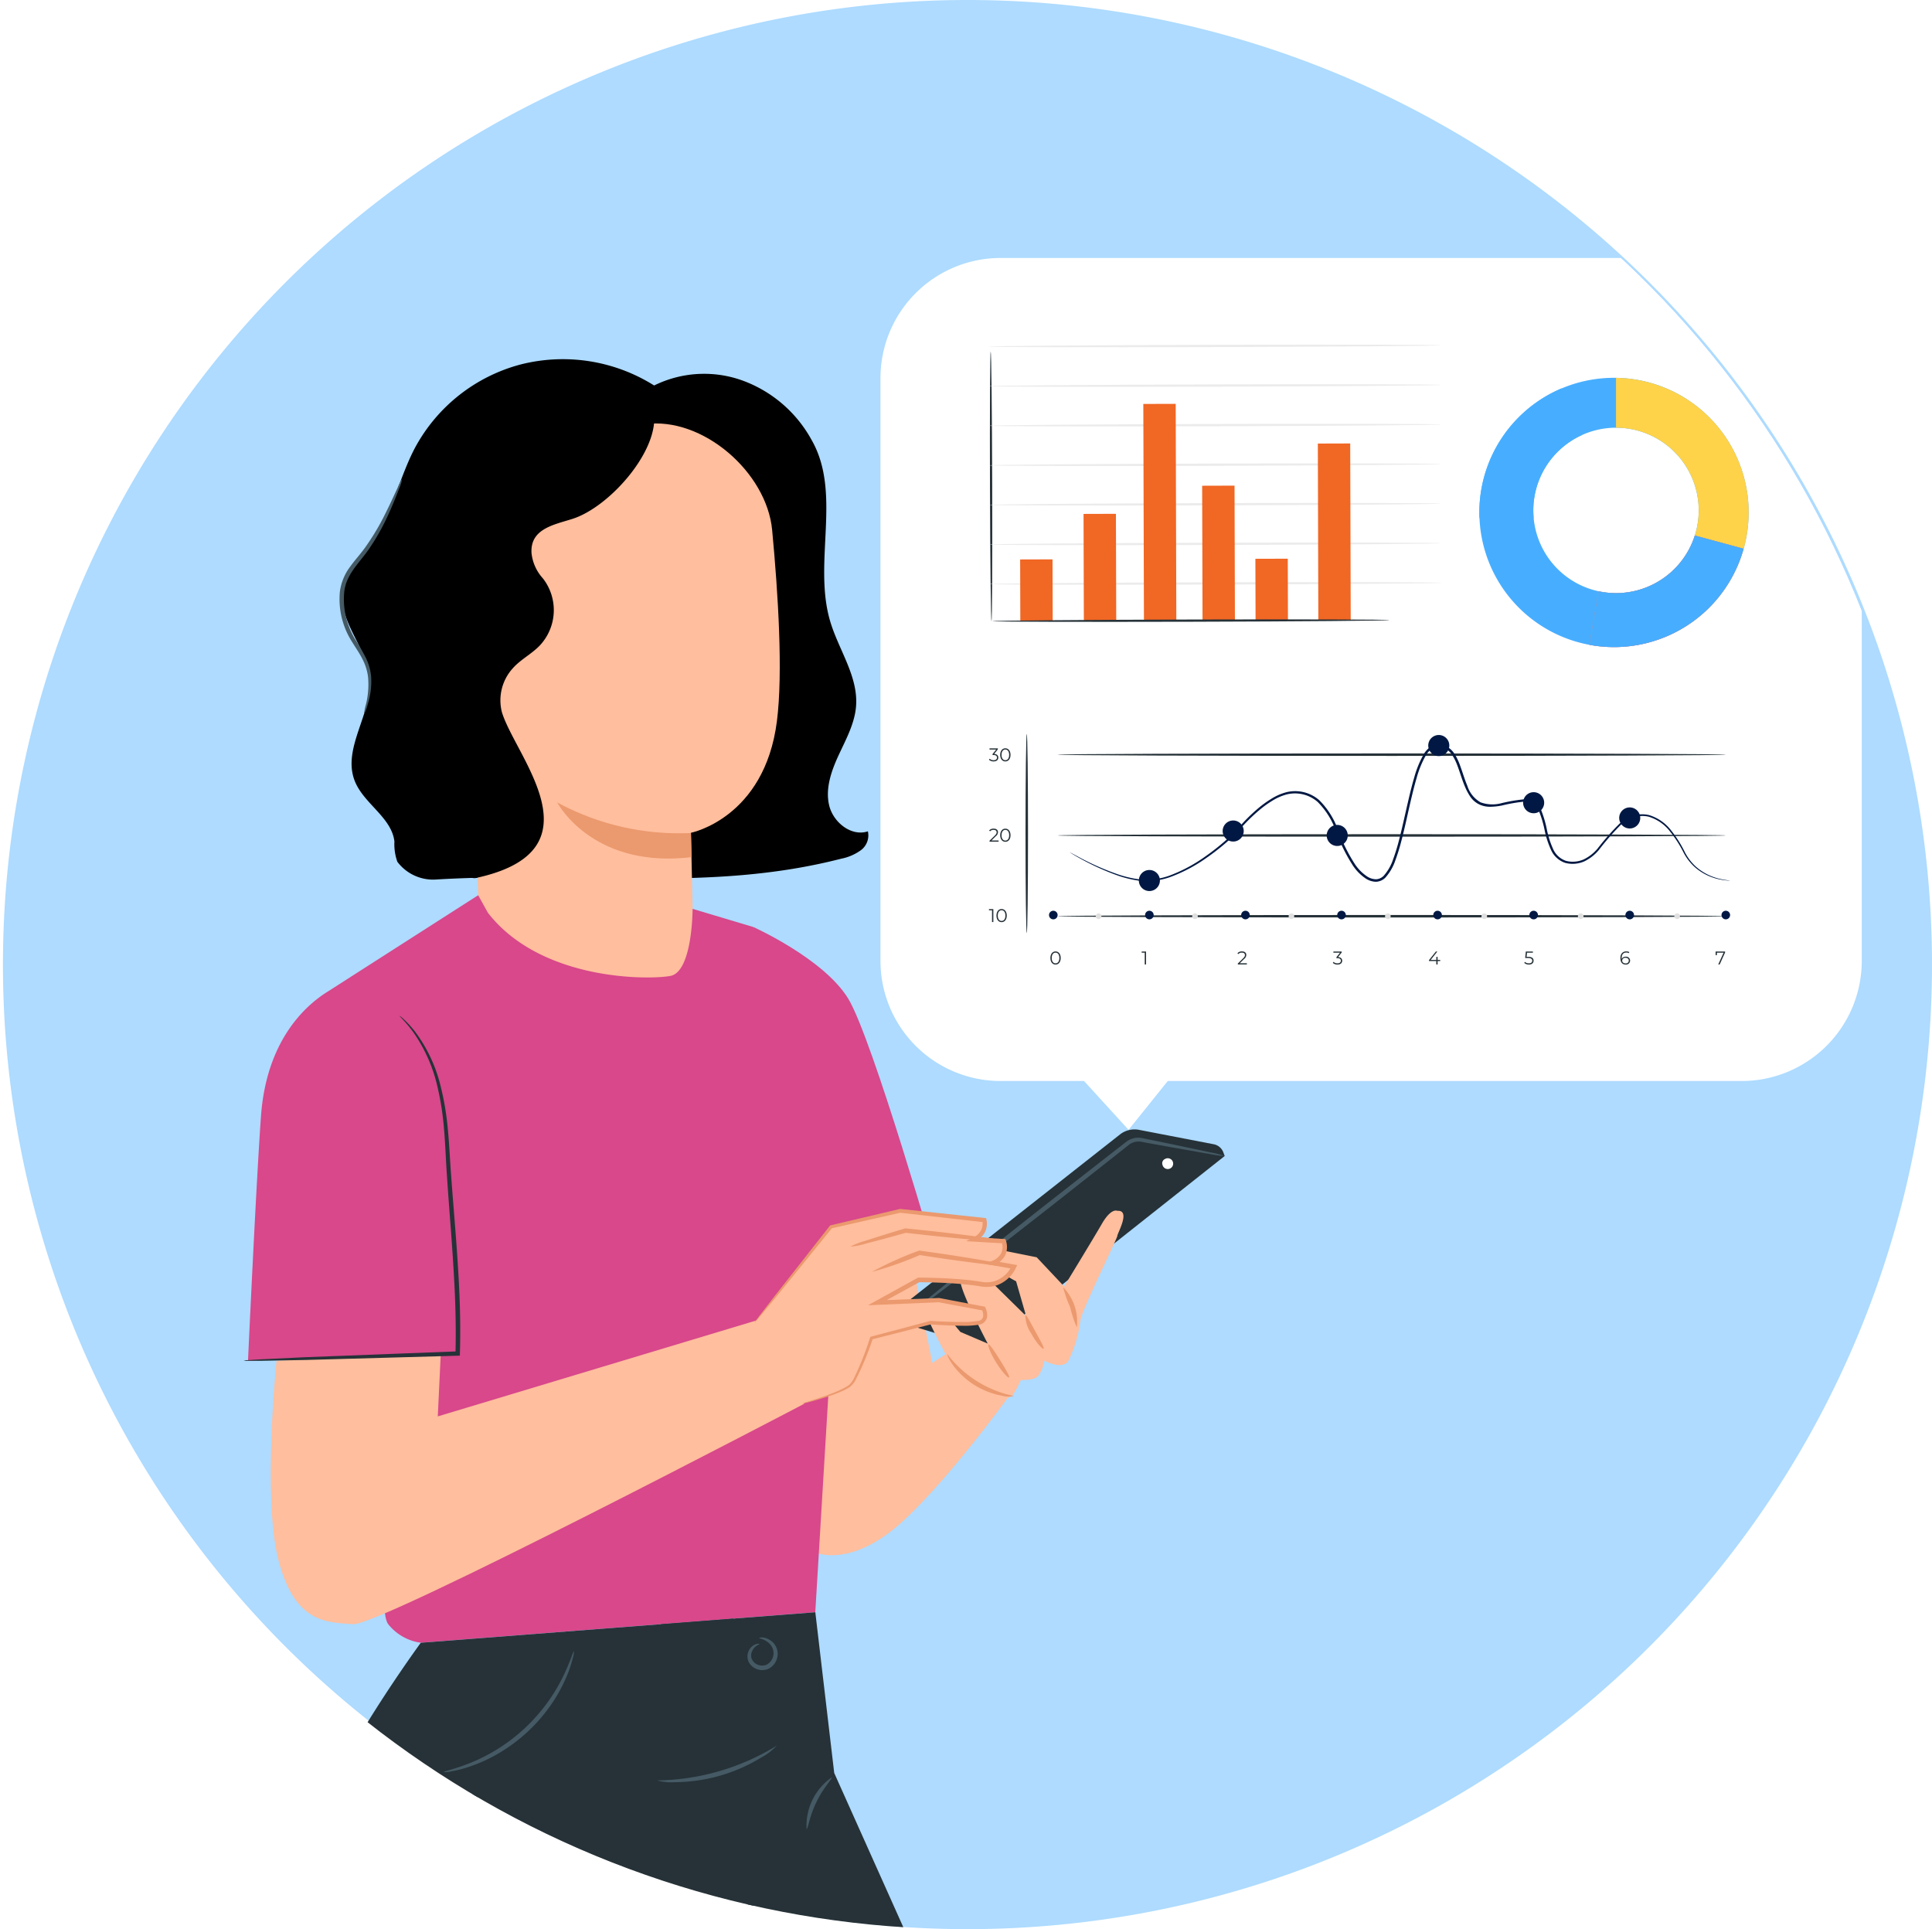 <svg xmlns="http://www.w3.org/2000/svg" xmlns:xlink="http://www.w3.org/1999/xlink" width="230.351" height="230" viewBox="0 0 230.351 230">
  <defs>
    <clipPath id="clip-path">
      <path id="Path_16459" data-name="Path 16459" d="M115,0A115,115,0,1,1,0,115,115,115,0,0,1,115,0Z" transform="translate(804.063 3700.174)" fill="#fffdf7"/>
    </clipPath>
    <filter id="Path_16396" x="95.976" y="21.764" width="135.001" height="121.944" filterUnits="userSpaceOnUse">
      <feOffset dy="3" input="SourceAlpha"/>
      <feGaussianBlur stdDeviation="3" result="blur"/>
      <feFlood flood-opacity="0.078"/>
      <feComposite operator="in" in2="blur"/>
      <feComposite in="SourceGraphic"/>
    </filter>
  </defs>
  <g id="Group_2426" data-name="Group 2426" transform="translate(-826.563 -3591.174)">
    <path id="Path_16460" data-name="Path 16460" d="M115,0A115,115,0,1,1,0,115,115,115,0,0,1,115,0Z" transform="translate(826.914 3591.174)" fill="#aedbff"/>
    <g id="Mask_Group_18" data-name="Mask Group 18" transform="translate(22.5 -109)" clip-path="url(#clip-path)">
      <g id="Group_2366" data-name="Group 2366">
        <g transform="matrix(1, 0, 0, 1, 804.06, 3700.17)" filter="url(#Path_16396)">
          <path id="Path_16396-2" data-name="Path 16396" d="M14.327-7h88.348A14.327,14.327,0,0,1,117,7.327V76.8a14.327,14.327,0,0,1-14.327,14.327H34.254l-4.673,5.821-5.307-5.821H14.327A14.327,14.327,0,0,1,0,76.8V7.327A14.327,14.327,0,0,1,14.327-7Z" transform="translate(104.98 34.76)" fill="#fff"/>
        </g>
        <g id="Group_1767" data-name="Group 1767" transform="translate(980.444 3745.219)">
          <g id="Group_1759" data-name="Group 1759" transform="translate(0 0)">
            <g id="Group_1745" data-name="Group 1745">
              <g id="Group_1744" data-name="Group 1744">
                <g id="Group_1743" data-name="Group 1743">
                  <path id="Path_16339" data-name="Path 16339" d="M400.345,137.8A16.052,16.052,0,1,0,416.4,153.853,16.052,16.052,0,0,0,400.345,137.8Zm.242,25.67a9.86,9.86,0,1,1,9.861-9.86A9.86,9.86,0,0,1,400.586,163.471Z" transform="translate(-384.293 -137.801)" fill="#47aeff"/>
                </g>
              </g>
            </g>
            <g id="Group_1758" data-name="Group 1758" transform="translate(0 0.006)">
              <g id="Group_1748" data-name="Group 1748" transform="translate(16.296)">
                <g id="Group_1747" data-name="Group 1747">
                  <g id="Group_1746" data-name="Group 1746">
                    <path id="Path_16340" data-name="Path 16340" d="M409.635,137.811c0,1.708,0,4.011,0,5.943a9.863,9.863,0,0,1,9.4,12.85l5.817,1.577a16.044,16.044,0,0,0-15.211-20.371Z" transform="translate(-409.634 -137.811)" fill="#ffd349"/>
                  </g>
                </g>
              </g>
              <g id="Group_1751" data-name="Group 1751" transform="translate(0 1.253)">
                <g id="Group_1750" data-name="Group 1750">
                  <g id="Group_1749" data-name="Group 1749">
                    <path id="Path_16341" data-name="Path 16341" d="M390.726,154.31a9.861,9.861,0,0,1,5.845-9.006L394.1,139.76a16.055,16.055,0,0,0-9.809,14.792c0,.226.008.45.017.674h6.46C390.742,154.924,390.726,154.619,390.726,154.31Z" transform="translate(-384.293 -139.76)" fill="#47aeff"/>
                  </g>
                </g>
              </g>
              <g id="Group_1754" data-name="Group 1754" transform="translate(13.123 18.793)">
                <g id="Group_1753" data-name="Group 1753">
                  <g id="Group_1752" data-name="Group 1752">
                    <path id="Path_16342" data-name="Path 16342" d="M407.87,173.906a9.91,9.91,0,0,1-2.086-.223c-.248,1.431-.716,4.2-1.084,6.385a16.038,16.038,0,0,0,18.385-11.455l-5.817-1.577A9.863,9.863,0,0,1,407.87,173.906Z" transform="translate(-404.7 -167.035)" fill="#ff725e"/>
                  </g>
                </g>
              </g>
              <g id="Group_1757" data-name="Group 1757" transform="translate(13.123 18.793)">
                <g id="Group_1756" data-name="Group 1756">
                  <g id="Group_1755" data-name="Group 1755">
                    <path id="Path_16343" data-name="Path 16343" d="M407.87,173.906a9.91,9.91,0,0,1-2.086-.223c-.248,1.431-.716,4.2-1.084,6.385a16.038,16.038,0,0,0,18.385-11.455l-5.817-1.577A9.863,9.863,0,0,1,407.87,173.906Z" transform="translate(-404.7 -167.035)" fill="#47aeff"/>
                  </g>
                </g>
              </g>
            </g>
          </g>
        </g>
        <g id="Group_1792" data-name="Group 1792" transform="translate(921.977 3741.264)">
          <g id="Group_1769" data-name="Group 1769" transform="translate(0.111 0.811)">
            <g id="Group_1768" data-name="Group 1768" transform="translate(0)">
              <path id="Path_16347" data-name="Path 16347" d="M180.117,166.238c-.075,0-.156-7.2-.182-16.081s.014-16.083.088-16.083.156,7.2.181,16.083S180.191,166.238,180.117,166.238Z" transform="translate(-179.927 -134.074)" fill="#263238"/>
            </g>
          </g>
          <g id="Group_1771" data-name="Group 1771" transform="translate(0.082 28.313)">
            <g id="Group_1770" data-name="Group 1770">
              <path id="Path_16348" data-name="Path 16348" d="M233.733,182.341c0,.074-12.057.17-26.927.212s-26.931.017-26.931-.058,12.055-.17,26.93-.212S233.733,182.266,233.733,182.341Z" transform="translate(-179.875 -182.263)" fill="#ebebeb"/>
            </g>
          </g>
          <g id="Group_1773" data-name="Group 1773" transform="translate(0.068 23.594)">
            <g id="Group_1772" data-name="Group 1772" transform="translate(0 0)">
              <path id="Path_16349" data-name="Path 16349" d="M233.709,174.072c0,.075-12.057.17-26.927.213s-26.931.017-26.931-.058,12.055-.17,26.93-.213S233.709,174,233.709,174.072Z" transform="translate(-179.851 -173.994)" fill="#ebebeb"/>
            </g>
          </g>
          <g id="Group_1775" data-name="Group 1775" transform="translate(0.054 18.875)">
            <g id="Group_1774" data-name="Group 1774" transform="translate(0)">
              <path id="Path_16350" data-name="Path 16350" d="M233.685,165.8c0,.075-12.057.17-26.928.213s-26.93.017-26.931-.058,12.055-.17,26.93-.213S233.685,165.729,233.685,165.8Z" transform="translate(-179.827 -165.726)" fill="#ebebeb"/>
            </g>
          </g>
          <g id="Group_1777" data-name="Group 1777" transform="translate(0.041 14.157)">
            <g id="Group_1776" data-name="Group 1776" transform="translate(0)">
              <path id="Path_16351" data-name="Path 16351" d="M233.661,157.536c0,.074-12.057.17-26.928.212s-26.93.017-26.931-.058,12.055-.169,26.93-.212S233.661,157.461,233.661,157.536Z" transform="translate(-179.803 -157.458)" fill="#ebebeb"/>
            </g>
          </g>
          <g id="Group_1779" data-name="Group 1779" transform="translate(0.027 9.437)">
            <g id="Group_1778" data-name="Group 1778">
              <path id="Path_16352" data-name="Path 16352" d="M233.637,149.267c0,.075-12.057.17-26.927.213s-26.931.017-26.931-.058,12.054-.17,26.93-.213S233.637,149.193,233.637,149.267Z" transform="translate(-179.779 -149.189)" fill="#ebebeb"/>
            </g>
          </g>
          <g id="Group_1781" data-name="Group 1781" transform="translate(0.014 4.719)">
            <g id="Group_1780" data-name="Group 1780" transform="translate(0 0)">
              <path id="Path_16353" data-name="Path 16353" d="M233.614,141c0,.075-12.057.17-26.927.213s-26.931.017-26.931-.058,12.055-.17,26.929-.213S233.614,140.924,233.614,141Z" transform="translate(-179.756 -140.921)" fill="#ebebeb"/>
            </g>
          </g>
          <g id="Group_1783" data-name="Group 1783" transform="translate(0 0)">
            <g id="Group_1782" data-name="Group 1782" transform="translate(0 0)">
              <path id="Path_16354" data-name="Path 16354" d="M233.59,132.731c0,.074-12.057.169-26.927.212s-26.931.017-26.931-.058,12.055-.169,26.93-.212S233.59,132.656,233.59,132.731Z" transform="translate(-179.732 -132.653)" fill="#ebebeb"/>
            </g>
          </g>
          <g id="Group_1784" data-name="Group 1784" transform="translate(3.717 25.6)">
            <rect id="Rectangle_1950" data-name="Rectangle 1950" width="3.861" height="7.354" transform="translate(0 0.011) rotate(-0.165)" fill="#f16724"/>
          </g>
          <g id="Group_1785" data-name="Group 1785" transform="translate(31.765 25.52)">
            <rect id="Rectangle_1951" data-name="Rectangle 1951" width="3.862" height="7.354" transform="translate(0 0.011) rotate(-0.164)" fill="#f16724"/>
          </g>
          <g id="Group_1786" data-name="Group 1786" transform="translate(11.276 20.17)">
            <rect id="Rectangle_1952" data-name="Rectangle 1952" width="3.861" height="12.762" transform="translate(0 0.011) rotate(-0.166)" fill="#f16724"/>
          </g>
          <g id="Group_1787" data-name="Group 1787" transform="translate(25.418 16.81)">
            <rect id="Rectangle_1953" data-name="Rectangle 1953" width="3.861" height="16.082" transform="translate(0 0.011) rotate(-0.164)" fill="#f16724"/>
          </g>
          <g id="Group_1788" data-name="Group 1788" transform="translate(18.403 7.059)">
            <rect id="Rectangle_1954" data-name="Rectangle 1954" width="3.861" height="25.853" transform="translate(0 0.011) rotate(-0.165)" fill="#f16724"/>
          </g>
          <g id="Group_1789" data-name="Group 1789" transform="translate(39.21 11.781)">
            <rect id="Rectangle_1955" data-name="Rectangle 1955" width="3.861" height="21.071" transform="translate(0 0.011) rotate(-0.165)" fill="#f16724"/>
          </g>
          <g id="Group_1791" data-name="Group 1791" transform="translate(0.395 32.755)">
            <g id="Group_1790" data-name="Group 1790" transform="translate(0 0)">
              <path id="Path_16355" data-name="Path 16355" d="M227.764,190.13c0,.075-10.6.166-23.668.2s-23.671.007-23.671-.067,10.6-.165,23.671-.2S227.764,190.055,227.764,190.13Z" transform="translate(-180.424 -190.047)" fill="#263238"/>
            </g>
          </g>
        </g>
        <g id="Group_1973" data-name="Group 1973" transform="translate(921.977 3783.399)">
          <g id="Group_1967" data-name="Group 1967" transform="translate(0 4.405)">
            <g id="Group_1817" data-name="Group 1817" transform="translate(0 1.584)">
              <g id="Group_1800" data-name="Group 1800" transform="translate(0 19.162)">
                <g id="Group_1799" data-name="Group 1799">
                  <g id="Group_1795" data-name="Group 1795" transform="translate(0 0.013)">
                    <g id="Group_1794" data-name="Group 1794">
                      <g id="Group_1793" data-name="Group 1793">
                        <path id="Path_16356" data-name="Path 16356" d="M223.085,84.33v1.541h-.159v-1.4h-.363V84.33Z" transform="translate(-222.563 -84.33)" fill="#263238"/>
                      </g>
                    </g>
                  </g>
                  <g id="Group_1798" data-name="Group 1798" transform="translate(0.891)">
                    <g id="Group_1797" data-name="Group 1797">
                      <g id="Group_1796" data-name="Group 1796">
                        <path id="Path_16357" data-name="Path 16357" d="M224.215,85.09c0-.491.258-.784.614-.784s.617.293.617.784-.26.783-.617.783S224.215,85.581,224.215,85.09Zm1.068,0c0-.412-.185-.639-.454-.639s-.454.227-.454.639.186.638.454.638S225.283,85.5,225.283,85.09Z" transform="translate(-224.215 -84.306)" fill="#263238"/>
                      </g>
                    </g>
                  </g>
                </g>
              </g>
              <g id="Group_1808" data-name="Group 1808" transform="translate(0.02 9.581)">
                <g id="Group_1807" data-name="Group 1807">
                  <g id="Group_1803" data-name="Group 1803">
                    <g id="Group_1802" data-name="Group 1802">
                      <g id="Group_1801" data-name="Group 1801">
                        <path id="Path_16358" data-name="Path 16358" d="M223.727,67.96V68.1h-1.081v-.112l.64-.627c.174-.172.207-.275.207-.381,0-.178-.126-.288-.361-.288a.524.524,0,0,0-.421.172l-.112-.1a.691.691,0,0,1,.545-.221c.313,0,.511.159.511.417a.632.632,0,0,1-.253.482l-.524.515Z" transform="translate(-222.6 -66.547)" fill="#263238"/>
                      </g>
                    </g>
                  </g>
                  <g id="Group_1806" data-name="Group 1806" transform="translate(1.319)">
                    <g id="Group_1805" data-name="Group 1805">
                      <g id="Group_1804" data-name="Group 1804">
                        <path id="Path_16359" data-name="Path 16359" d="M225.044,67.331c0-.491.258-.784.614-.784s.617.293.617.784-.26.784-.617.784S225.044,67.822,225.044,67.331Zm1.068,0c0-.412-.185-.638-.454-.638s-.453.227-.453.638.185.638.453.638S226.112,67.743,226.112,67.331Z" transform="translate(-225.044 -66.547)" fill="#263238"/>
                      </g>
                    </g>
                  </g>
                </g>
              </g>
              <g id="Group_1816" data-name="Group 1816">
                <g id="Group_1815" data-name="Group 1815">
                  <g id="Group_1811" data-name="Group 1811" transform="translate(0 0.013)">
                    <g id="Group_1810" data-name="Group 1810">
                      <g id="Group_1809" data-name="Group 1809">
                        <path id="Path_16360" data-name="Path 16360" d="M223.677,49.91c0,.257-.188.456-.559.456a.8.8,0,0,1-.555-.2l.077-.125a.674.674,0,0,0,.478.178c.255,0,.4-.119.4-.31s-.13-.306-.417-.306h-.11v-.117l.427-.535h-.788v-.141h.991v.112l-.436.548C223.512,49.49,223.677,49.664,223.677,49.91Z" transform="translate(-222.563 -48.812)" fill="#263238"/>
                      </g>
                    </g>
                  </g>
                  <g id="Group_1814" data-name="Group 1814" transform="translate(1.338)">
                    <g id="Group_1813" data-name="Group 1813">
                      <g id="Group_1812" data-name="Group 1812">
                        <path id="Path_16361" data-name="Path 16361" d="M225.044,49.571c0-.49.258-.784.614-.784s.617.293.617.784-.26.784-.617.784S225.044,50.062,225.044,49.571Zm1.068,0c0-.412-.185-.638-.454-.638s-.453.227-.453.638.185.638.453.638S226.112,49.983,226.112,49.571Z" transform="translate(-225.044 -48.787)" fill="#263238"/>
                      </g>
                    </g>
                  </g>
                </g>
              </g>
            </g>
            <g id="Group_1858" data-name="Group 1858" transform="translate(7.324 25.802)">
              <g id="Group_1822" data-name="Group 1822">
                <g id="Group_1821" data-name="Group 1821">
                  <g id="Group_1820" data-name="Group 1820">
                    <g id="Group_1819" data-name="Group 1819">
                      <g id="Group_1818" data-name="Group 1818">
                        <path id="Path_16362" data-name="Path 16362" d="M236.139,94.461c0-.491.258-.784.614-.784s.617.293.617.784-.26.783-.617.783S236.139,94.952,236.139,94.461Zm1.068,0c0-.412-.184-.639-.454-.639s-.453.227-.453.639.185.638.453.638S237.207,94.872,237.207,94.461Z" transform="translate(-236.139 -93.677)" fill="#263238"/>
                      </g>
                    </g>
                  </g>
                </g>
              </g>
              <g id="Group_1827" data-name="Group 1827" transform="translate(10.884 0.013)">
                <g id="Group_1826" data-name="Group 1826">
                  <g id="Group_1825" data-name="Group 1825">
                    <g id="Group_1824" data-name="Group 1824">
                      <g id="Group_1823" data-name="Group 1823">
                        <path id="Path_16363" data-name="Path 16363" d="M256.835,93.7v1.541h-.159v-1.4h-.363V93.7Z" transform="translate(-256.313 -93.701)" fill="#263238"/>
                      </g>
                    </g>
                  </g>
                </g>
              </g>
              <g id="Group_1832" data-name="Group 1832" transform="translate(22.3)">
                <g id="Group_1831" data-name="Group 1831">
                  <g id="Group_1830" data-name="Group 1830">
                    <g id="Group_1829" data-name="Group 1829">
                      <g id="Group_1828" data-name="Group 1828">
                        <path id="Path_16364" data-name="Path 16364" d="M278.6,95.09v.141H277.52v-.112l.64-.628c.174-.171.207-.275.207-.38,0-.179-.126-.289-.361-.289a.523.523,0,0,0-.421.172l-.112-.1a.693.693,0,0,1,.546-.22c.312,0,.51.159.51.416a.634.634,0,0,1-.253.482l-.524.515Z" transform="translate(-277.474 -93.677)" fill="#263238"/>
                      </g>
                    </g>
                  </g>
                </g>
              </g>
              <g id="Group_1837" data-name="Group 1837" transform="translate(33.676 0.013)">
                <g id="Group_1836" data-name="Group 1836">
                  <g id="Group_1835" data-name="Group 1835">
                    <g id="Group_1834" data-name="Group 1834">
                      <g id="Group_1833" data-name="Group 1833">
                        <path id="Path_16365" data-name="Path 16365" d="M299.675,94.8c0,.258-.187.456-.559.456a.8.8,0,0,1-.555-.2l.078-.126a.674.674,0,0,0,.477.179c.256,0,.4-.119.4-.311s-.131-.306-.417-.306h-.11v-.117l.427-.535h-.788V93.7h.991v.112l-.436.548C299.51,94.379,299.675,94.553,299.675,94.8Z" transform="translate(-298.561 -93.701)" fill="#263238"/>
                      </g>
                    </g>
                  </g>
                </g>
              </g>
              <g id="Group_1842" data-name="Group 1842" transform="translate(45.141 0.013)">
                <g id="Group_1841" data-name="Group 1841">
                  <g id="Group_1840" data-name="Group 1840">
                    <g id="Group_1839" data-name="Group 1839">
                      <g id="Group_1838" data-name="Group 1838">
                        <path id="Path_16366" data-name="Path 16366" d="M321.149,94.837h-.308v.405h-.159v-.405h-.869v-.114l.816-1.022h.176l-.788,1h.669V94.34h.154V94.7h.308Z" transform="translate(-319.813 -93.701)" fill="#263238"/>
                      </g>
                    </g>
                  </g>
                </g>
              </g>
              <g id="Group_1847" data-name="Group 1847" transform="translate(56.498 0.013)">
                <g id="Group_1846" data-name="Group 1846">
                  <g id="Group_1845" data-name="Group 1845">
                    <g id="Group_1844" data-name="Group 1844">
                      <g id="Group_1843" data-name="Group 1843">
                        <path id="Path_16367" data-name="Path 16367" d="M341.975,94.789c0,.262-.183.467-.559.467a.8.8,0,0,1-.553-.2l.078-.126a.667.667,0,0,0,.473.179c.262,0,.4-.128.4-.315s-.124-.321-.515-.321h-.329l.08-.773h.843v.141h-.7l-.053.491h.2C341.8,94.333,341.975,94.516,341.975,94.789Z" transform="translate(-340.863 -93.701)" fill="#263238"/>
                      </g>
                    </g>
                  </g>
                </g>
              </g>
              <g id="Group_1852" data-name="Group 1852" transform="translate(67.96)">
                <g id="Group_1851" data-name="Group 1851">
                  <g id="Group_1850" data-name="Group 1850">
                    <g id="Group_1849" data-name="Group 1849">
                      <g id="Group_1848" data-name="Group 1848">
                        <path id="Path_16368" data-name="Path 16368" d="M363.268,94.771a.48.48,0,0,1-.526.473c-.41,0-.632-.284-.632-.77,0-.524.286-.8.7-.8a.708.708,0,0,1,.365.084l-.064.128a.54.54,0,0,0-.3-.073c-.332,0-.546.214-.546.632,0,.035,0,.079.006.126a.493.493,0,0,1,.471-.264A.467.467,0,0,1,363.268,94.771Zm-.157,0c0-.2-.149-.332-.387-.332a.357.357,0,0,0-.4.337c0,.169.141.33.407.33A.337.337,0,0,0,363.111,94.775Z" transform="translate(-362.11 -93.677)" fill="#263238"/>
                      </g>
                    </g>
                  </g>
                </g>
              </g>
              <g id="Group_1857" data-name="Group 1857" transform="translate(79.312 0.013)">
                <g id="Group_1856" data-name="Group 1856">
                  <g id="Group_1855" data-name="Group 1855">
                    <g id="Group_1854" data-name="Group 1854">
                      <g id="Group_1853" data-name="Group 1853">
                        <path id="Path_16369" data-name="Path 16369" d="M384.284,93.7v.112l-.645,1.429h-.172l.634-1.4h-.793v.289h-.157V93.7Z" transform="translate(-383.152 -93.701)" fill="#263238"/>
                      </g>
                    </g>
                  </g>
                </g>
              </g>
            </g>
            <g id="Group_1936" data-name="Group 1936" transform="translate(7.161 2.195)">
              <g id="Group_1863" data-name="Group 1863" transform="translate(1.023 19.261)">
                <g id="Group_1862" data-name="Group 1862">
                  <g id="Group_1861" data-name="Group 1861">
                    <g id="Group_1860" data-name="Group 1860">
                      <g id="Group_1859" data-name="Group 1859">
                        <path id="Path_16370" data-name="Path 16370" d="M317.4,85.769c0,.083-17.836.149-39.831.149s-39.836-.067-39.836-.149,17.832-.15,39.836-.15S317.4,85.686,317.4,85.769Z" transform="translate(-237.733 -85.619)" fill="#263238"/>
                      </g>
                    </g>
                  </g>
                </g>
              </g>
              <g id="Group_1868" data-name="Group 1868" transform="translate(1.023 9.631)">
                <g id="Group_1867" data-name="Group 1867">
                  <g id="Group_1866" data-name="Group 1866">
                    <g id="Group_1865" data-name="Group 1865">
                      <g id="Group_1864" data-name="Group 1864">
                        <path id="Path_16371" data-name="Path 16371" d="M317.4,67.918c0,.083-17.836.149-39.831.149s-39.836-.067-39.836-.149,17.832-.149,39.836-.149S317.4,67.836,317.4,67.918Z" transform="translate(-237.733 -67.769)" fill="#263238"/>
                      </g>
                    </g>
                  </g>
                </g>
              </g>
              <g id="Group_1873" data-name="Group 1873" transform="translate(1.023)">
                <g id="Group_1872" data-name="Group 1872">
                  <g id="Group_1871" data-name="Group 1871">
                    <g id="Group_1870" data-name="Group 1870">
                      <g id="Group_1869" data-name="Group 1869">
                        <path id="Path_16372" data-name="Path 16372" d="M317.4,50.067c0,.083-17.836.149-39.831.149s-39.836-.067-39.836-.149,17.832-.149,39.836-.149S317.4,49.985,317.4,50.067Z" transform="translate(-237.733 -49.918)" fill="#263238"/>
                      </g>
                    </g>
                  </g>
                </g>
              </g>
              <g id="Group_1906" data-name="Group 1906" transform="translate(0 18.758)">
                <g id="Group_1877" data-name="Group 1877">
                  <g id="Group_1876" data-name="Group 1876">
                    <g id="Group_1875" data-name="Group 1875">
                      <g id="Group_1874" data-name="Group 1874">
                        <path id="Path_16373" data-name="Path 16373" d="M236.859,85.2a.512.512,0,1,1-.511-.512A.511.511,0,0,1,236.859,85.2Z" transform="translate(-235.836 -84.687)" fill="#001843"/>
                      </g>
                    </g>
                  </g>
                </g>
                <g id="Group_1881" data-name="Group 1881" transform="translate(11.454)">
                  <g id="Group_1880" data-name="Group 1880">
                    <g id="Group_1879" data-name="Group 1879">
                      <g id="Group_1878" data-name="Group 1878">
                        <path id="Path_16374" data-name="Path 16374" d="M258.091,85.2a.511.511,0,1,1-.511-.512A.511.511,0,0,1,258.091,85.2Z" transform="translate(-257.068 -84.687)" fill="#001843"/>
                      </g>
                    </g>
                  </g>
                </g>
                <g id="Group_1885" data-name="Group 1885" transform="translate(22.908)">
                  <g id="Group_1884" data-name="Group 1884">
                    <g id="Group_1883" data-name="Group 1883">
                      <g id="Group_1882" data-name="Group 1882">
                        <path id="Path_16375" data-name="Path 16375" d="M279.322,85.2a.511.511,0,1,1-.511-.512A.511.511,0,0,1,279.322,85.2Z" transform="translate(-278.299 -84.687)" fill="#001843"/>
                      </g>
                    </g>
                  </g>
                </g>
                <g id="Group_1889" data-name="Group 1889" transform="translate(34.362)">
                  <g id="Group_1888" data-name="Group 1888">
                    <g id="Group_1887" data-name="Group 1887">
                      <g id="Group_1886" data-name="Group 1886">
                        <path id="Path_16376" data-name="Path 16376" d="M300.553,85.2a.512.512,0,1,1-.512-.512A.512.512,0,0,1,300.553,85.2Z" transform="translate(-299.53 -84.687)" fill="#001843"/>
                      </g>
                    </g>
                  </g>
                </g>
                <g id="Group_1893" data-name="Group 1893" transform="translate(45.816)">
                  <g id="Group_1892" data-name="Group 1892">
                    <g id="Group_1891" data-name="Group 1891">
                      <g id="Group_1890" data-name="Group 1890">
                        <path id="Path_16377" data-name="Path 16377" d="M321.784,85.2a.512.512,0,1,1-.512-.512A.512.512,0,0,1,321.784,85.2Z" transform="translate(-320.761 -84.687)" fill="#001843"/>
                      </g>
                    </g>
                  </g>
                </g>
                <g id="Group_1897" data-name="Group 1897" transform="translate(68.724)">
                  <g id="Group_1896" data-name="Group 1896">
                    <g id="Group_1895" data-name="Group 1895">
                      <g id="Group_1894" data-name="Group 1894">
                        <path id="Path_16378" data-name="Path 16378" d="M364.246,85.2a.512.512,0,1,1-.511-.512A.511.511,0,0,1,364.246,85.2Z" transform="translate(-363.223 -84.687)" fill="#001843"/>
                      </g>
                    </g>
                  </g>
                </g>
                <g id="Group_1901" data-name="Group 1901" transform="translate(57.27)">
                  <g id="Group_1900" data-name="Group 1900">
                    <g id="Group_1899" data-name="Group 1899">
                      <g id="Group_1898" data-name="Group 1898">
                        <path id="Path_16379" data-name="Path 16379" d="M343.015,85.2a.512.512,0,1,1-.511-.512A.512.512,0,0,1,343.015,85.2Z" transform="translate(-341.992 -84.687)" fill="#001843"/>
                      </g>
                    </g>
                  </g>
                </g>
                <g id="Group_1905" data-name="Group 1905" transform="translate(80.179)">
                  <g id="Group_1904" data-name="Group 1904">
                    <g id="Group_1903" data-name="Group 1903">
                      <g id="Group_1902" data-name="Group 1902">
                        <path id="Path_16380" data-name="Path 16380" d="M385.478,85.2a.511.511,0,1,1-.511-.512A.511.511,0,0,1,385.478,85.2Z" transform="translate(-384.455 -84.687)" fill="#001843"/>
                      </g>
                    </g>
                  </g>
                </g>
              </g>
              <g id="Group_1935" data-name="Group 1935" transform="translate(5.571 19.074)">
                <g id="Group_1910" data-name="Group 1910">
                  <g id="Group_1909" data-name="Group 1909">
                    <g id="Group_1908" data-name="Group 1908">
                      <g id="Group_1907" data-name="Group 1907">
                        <path id="Path_16381" data-name="Path 16381" d="M246.835,85.61a.336.336,0,1,1-.336-.336A.336.336,0,0,1,246.835,85.61Z" transform="translate(-246.163 -85.274)" fill="#e0e0e0"/>
                      </g>
                    </g>
                  </g>
                </g>
                <g id="Group_1914" data-name="Group 1914" transform="translate(11.497)">
                  <g id="Group_1913" data-name="Group 1913">
                    <g id="Group_1912" data-name="Group 1912">
                      <g id="Group_1911" data-name="Group 1911">
                        <path id="Path_16382" data-name="Path 16382" d="M268.146,85.61a.336.336,0,1,1-.336-.336A.336.336,0,0,1,268.146,85.61Z" transform="translate(-267.474 -85.274)" fill="#e0e0e0"/>
                      </g>
                    </g>
                  </g>
                </g>
                <g id="Group_1918" data-name="Group 1918" transform="translate(22.994)">
                  <g id="Group_1917" data-name="Group 1917">
                    <g id="Group_1916" data-name="Group 1916">
                      <g id="Group_1915" data-name="Group 1915">
                        <path id="Path_16383" data-name="Path 16383" d="M289.457,85.61a.336.336,0,1,1-.336-.336A.336.336,0,0,1,289.457,85.61Z" transform="translate(-288.785 -85.274)" fill="#e0e0e0"/>
                      </g>
                    </g>
                  </g>
                </g>
                <g id="Group_1922" data-name="Group 1922" transform="translate(34.491)">
                  <g id="Group_1921" data-name="Group 1921">
                    <g id="Group_1920" data-name="Group 1920">
                      <g id="Group_1919" data-name="Group 1919">
                        <path id="Path_16384" data-name="Path 16384" d="M310.768,85.61a.336.336,0,1,1-.336-.336A.336.336,0,0,1,310.768,85.61Z" transform="translate(-310.096 -85.274)" fill="#e0e0e0"/>
                      </g>
                    </g>
                  </g>
                </g>
                <g id="Group_1926" data-name="Group 1926" transform="translate(45.988)">
                  <g id="Group_1925" data-name="Group 1925">
                    <g id="Group_1924" data-name="Group 1924">
                      <g id="Group_1923" data-name="Group 1923">
                        <path id="Path_16385" data-name="Path 16385" d="M332.079,85.61a.336.336,0,1,1-.336-.336A.336.336,0,0,1,332.079,85.61Z" transform="translate(-331.407 -85.274)" fill="#e0e0e0"/>
                      </g>
                    </g>
                  </g>
                </g>
                <g id="Group_1930" data-name="Group 1930" transform="translate(57.486)">
                  <g id="Group_1929" data-name="Group 1929">
                    <g id="Group_1928" data-name="Group 1928">
                      <g id="Group_1927" data-name="Group 1927">
                        <path id="Path_16386" data-name="Path 16386" d="M353.39,85.61a.336.336,0,1,1-.336-.336A.336.336,0,0,1,353.39,85.61Z" transform="translate(-352.718 -85.274)" fill="#e0e0e0"/>
                      </g>
                    </g>
                  </g>
                </g>
                <g id="Group_1934" data-name="Group 1934" transform="translate(68.983)">
                  <g id="Group_1933" data-name="Group 1933">
                    <g id="Group_1932" data-name="Group 1932">
                      <g id="Group_1931" data-name="Group 1931">
                        <path id="Path_16387" data-name="Path 16387" d="M374.7,85.61a.336.336,0,1,1-.336-.336A.336.336,0,0,1,374.7,85.61Z" transform="translate(-374.029 -85.274)" fill="#e0e0e0"/>
                      </g>
                    </g>
                  </g>
                </g>
              </g>
            </g>
            <g id="Group_1966" data-name="Group 1966" transform="translate(9.594 0)">
              <g id="Group_1940" data-name="Group 1940" transform="translate(8.277 16.093)">
                <g id="Group_1939" data-name="Group 1939">
                  <g id="Group_1938" data-name="Group 1938">
                    <g id="Group_1937" data-name="Group 1937">
                      <path id="Path_16388" data-name="Path 16388" d="M258.2,76.935a1.255,1.255,0,1,1-1.255-1.255A1.255,1.255,0,0,1,258.2,76.935Z" transform="translate(-255.69 -75.68)" fill="#001843"/>
                    </g>
                  </g>
                </g>
              </g>
              <g id="Group_1944" data-name="Group 1944" transform="translate(18.271 10.196)">
                <g id="Group_1943" data-name="Group 1943">
                  <g id="Group_1942" data-name="Group 1942">
                    <g id="Group_1941" data-name="Group 1941">
                      <path id="Path_16389" data-name="Path 16389" d="M276.723,66a1.255,1.255,0,1,1-1.255-1.255A1.255,1.255,0,0,1,276.723,66Z" transform="translate(-274.214 -64.749)" fill="#001843"/>
                    </g>
                  </g>
                </g>
              </g>
              <g id="Group_1948" data-name="Group 1948" transform="translate(30.674 10.72)">
                <g id="Group_1947" data-name="Group 1947">
                  <g id="Group_1946" data-name="Group 1946">
                    <g id="Group_1945" data-name="Group 1945">
                      <path id="Path_16390" data-name="Path 16390" d="M299.714,66.975a1.255,1.255,0,1,1-1.255-1.255A1.255,1.255,0,0,1,299.714,66.975Z" transform="translate(-297.204 -65.72)" fill="#001843"/>
                    </g>
                  </g>
                </g>
              </g>
              <g id="Group_1952" data-name="Group 1952" transform="translate(42.783)">
                <g id="Group_1951" data-name="Group 1951">
                  <g id="Group_1950" data-name="Group 1950">
                    <g id="Group_1949" data-name="Group 1949">
                      <path id="Path_16391" data-name="Path 16391" d="M322.159,47.1A1.255,1.255,0,1,1,320.9,45.85,1.254,1.254,0,0,1,322.159,47.1Z" transform="translate(-319.65 -45.85)" fill="#001843"/>
                    </g>
                  </g>
                </g>
              </g>
              <g id="Group_1956" data-name="Group 1956" transform="translate(54.094 6.818)">
                <g id="Group_1955" data-name="Group 1955">
                  <g id="Group_1954" data-name="Group 1954">
                    <g id="Group_1953" data-name="Group 1953">
                      <path id="Path_16392" data-name="Path 16392" d="M343.124,59.742a1.255,1.255,0,1,1-1.254-1.255A1.255,1.255,0,0,1,343.124,59.742Z" transform="translate(-340.615 -58.487)" fill="#001843"/>
                    </g>
                  </g>
                </g>
              </g>
              <g id="Group_1960" data-name="Group 1960" transform="translate(65.548 8.633)">
                <g id="Group_1959" data-name="Group 1959">
                  <g id="Group_1958" data-name="Group 1958">
                    <g id="Group_1957" data-name="Group 1957">
                      <path id="Path_16393" data-name="Path 16393" d="M364.356,63.107a1.255,1.255,0,1,1-1.255-1.255A1.255,1.255,0,0,1,364.356,63.107Z" transform="translate(-361.846 -61.852)" fill="#001843"/>
                    </g>
                  </g>
                </g>
              </g>
              <g id="Group_1965" data-name="Group 1965" transform="translate(0 1.113)">
                <g id="Group_1964" data-name="Group 1964">
                  <g id="Group_1963" data-name="Group 1963">
                    <g id="Group_1962" data-name="Group 1962">
                      <g id="Group_1961" data-name="Group 1961">
                        <path id="Path_16394" data-name="Path 16394" d="M319.115,64.148a1.862,1.862,0,0,1-.294,0,6.054,6.054,0,0,1-.856-.114,6.471,6.471,0,0,1-2.979-1.415,6.177,6.177,0,0,1-1.464-1.9,13.927,13.927,0,0,0-1.533-2.373,5.066,5.066,0,0,0-2.589-1.807,3.3,3.3,0,0,0-1.713.062,4.6,4.6,0,0,0-1.589.9,30.476,30.476,0,0,0-2.642,3.026,5.232,5.232,0,0,1-1.72,1.338,3.462,3.462,0,0,1-2.261.186,2.836,2.836,0,0,1-1.721-1.581,10.955,10.955,0,0,1-.743-2.287,13.227,13.227,0,0,0-.683-2.321,1.824,1.824,0,0,0-.733-.879,2.386,2.386,0,0,0-1.158-.224,19.354,19.354,0,0,0-2.518.445,7.375,7.375,0,0,1-1.328.151,3,3,0,0,1-1.35-.263,2.748,2.748,0,0,1-1.073-.9,6.674,6.674,0,0,1-.656-1.219c-.364-.848-.605-1.737-.934-2.591a6.275,6.275,0,0,0-.606-1.213,2.214,2.214,0,0,0-.994-.828c-.1-.03-.207-.069-.313-.094l-.331-.031a1.191,1.191,0,0,0-.613.125,2.537,2.537,0,0,0-.917.958,11.73,11.73,0,0,0-1.063,2.633c-.274.924-.5,1.869-.725,2.824-.366,1.579-.693,3.155-1.1,4.7a23.523,23.523,0,0,1-.705,2.276,5.932,5.932,0,0,1-1.19,2.067,1.656,1.656,0,0,1-1.131.5,2.3,2.3,0,0,1-1.158-.351,5.51,5.51,0,0,1-1.627-1.647,20.017,20.017,0,0,1-1.965-3.988,9.263,9.263,0,0,0-2.194-3.53,4.106,4.106,0,0,0-3.682-.9,6.218,6.218,0,0,0-1.752.771,11.971,11.971,0,0,0-1.53,1.107,20.415,20.415,0,0,0-2.554,2.569l0,.006,0,0a27.542,27.542,0,0,1-3.783,3.143,18.456,18.456,0,0,1-3.875,2.1,8.528,8.528,0,0,1-3.794.632,13.3,13.3,0,0,1-3.16-.764,29.705,29.705,0,0,1-4.1-1.876c-.454-.249-.8-.448-1.023-.587s-.338-.22-.338-.22.122.062.356.189l1.039.556a31.853,31.853,0,0,0,4.115,1.812,13.318,13.318,0,0,0,3.128.728A8.384,8.384,0,0,0,252.7,63.4a18.325,18.325,0,0,0,3.82-2.1,27.452,27.452,0,0,0,3.735-3.131l-.007.008a20.575,20.575,0,0,1,2.578-2.613,12.145,12.145,0,0,1,1.557-1.133,6.431,6.431,0,0,1,1.822-.807,4.37,4.37,0,0,1,3.926.947A9.51,9.51,0,0,1,272.4,58.2a19.753,19.753,0,0,0,1.942,3.932,5.239,5.239,0,0,0,1.537,1.559A2.012,2.012,0,0,0,276.9,64a1.36,1.36,0,0,0,.922-.42,5.664,5.664,0,0,0,1.117-1.959,23.048,23.048,0,0,0,.694-2.247c.4-1.531.729-3.1,1.1-4.688.222-.957.453-1.908.729-2.842a11.985,11.985,0,0,1,1.1-2.7,2.807,2.807,0,0,1,1.038-1.068,1.491,1.491,0,0,1,.758-.156l.374.036c.122.029.242.072.363.108a2.506,2.506,0,0,1,1.131.937,6.542,6.542,0,0,1,.637,1.275c.334.873.575,1.76.927,2.583a3.44,3.44,0,0,0,1.581,1.97,4.155,4.155,0,0,0,2.507.095,19.325,19.325,0,0,1,2.562-.444,2.647,2.647,0,0,1,1.3.261,2.085,2.085,0,0,1,.845,1,13.354,13.354,0,0,1,.695,2.374,10.754,10.754,0,0,0,.716,2.234,2.584,2.584,0,0,0,1.561,1.457,3.23,3.23,0,0,0,2.095-.167,5,5,0,0,0,1.646-1.274,30.13,30.13,0,0,1,2.676-3.032,4.811,4.811,0,0,1,1.668-.931,3.5,3.5,0,0,1,1.815-.053,5.232,5.232,0,0,1,2.674,1.885,13.96,13.96,0,0,1,1.531,2.415,6.087,6.087,0,0,0,1.413,1.881,6.54,6.54,0,0,0,2.915,1.444,7.245,7.245,0,0,0,.846.143C319.016,64.139,319.115,64.142,319.115,64.148Z" transform="translate(-240.347 -47.914)" fill="#001843"/>
                      </g>
                    </g>
                  </g>
                </g>
              </g>
            </g>
          </g>
          <g id="Group_1972" data-name="Group 1972" transform="translate(12.358 12.017) rotate(-90)">
            <g id="Group_1971" data-name="Group 1971" transform="translate(0)">
              <g id="Group_1970" data-name="Group 1970">
                <g id="Group_1969" data-name="Group 1969">
                  <g id="Group_1968" data-name="Group 1968">
                    <path id="Path_16395" data-name="Path 16395" d="M247.484,37.835c0,.083-5.314.149-11.867.149s-11.868-.067-11.868-.149,5.312-.15,11.868-.15S247.484,37.752,247.484,37.835Z" transform="translate(-239.749 -45.685)" fill="#263238"/>
                  </g>
                </g>
              </g>
            </g>
          </g>
        </g>
        <g id="Group_2365" data-name="Group 2365" transform="translate(550.14 3616.08)">
          <g id="Group_2108" data-name="Group 2108">
            <g id="Group_1975" data-name="Group 1975">
              <path id="Path_16398" data-name="Path 16398" d="M357.4,183.209c-1.993.66-4.15-1.092-4.621-3.113s.274-4.113,1.149-6,1.912-3.77,2.064-5.838c.259-3.526-2.066-6.673-3.079-10.064-2.105-7.05,1.445-15.306-2.248-21.689a15.423,15.423,0,0,0-7.62-6.813,13.471,13.471,0,0,0-11.13.361,20.445,20.445,0,0,0-15.941-2.5,20.156,20.156,0,0,0-12.59,9.963c-1.714,3.264-2.493,6.984-4.526,10.066-1.553,2.355-3.878,4.462-4.11,7.263-.293,3.55,2.926,6.529,3.251,10.076.384,4.189-3.32,8.358-1.78,12.28,1.063,2.709,4.391,4.334,4.731,7.219a6.209,6.209,0,0,0,.351,2.42,5.332,5.332,0,0,0,4.417,2.123c17.7-1.076,32.7,1.566,48.492-2.489a5.968,5.968,0,0,0,2.351-1.012A2.2,2.2,0,0,0,357.4,183.209Z"/>
            </g>
            <g id="Group_1979" data-name="Group 1979">
              <g id="Group_1978" data-name="Group 1978">
                <g id="Group_1977" data-name="Group 1977">
                  <g id="Group_1976" data-name="Group 1976">
                    <path id="Path_16399" data-name="Path 16399" d="M308.828,143.319l-.189-3.713,22.185-4.937c6.858-.942,14.513,5.724,15.162,12.616.722,7.657,1.3,17.035.569,22.787-1.471,11.568-10.248,13.307-10.248,13.307l.306,14.069-25.419-.907Z" fill="#ffbe9d"/>
                  </g>
                </g>
              </g>
            </g>
            <g id="Group_2052" data-name="Group 2052">
              <g id="Group_2051" data-name="Group 2051">
                <g id="Group_2050" data-name="Group 2050">
                  <g id="Group_2049" data-name="Group 2049">
                    <g id="Group_2048" data-name="Group 2048">
                      <g id="Group_2047" data-name="Group 2047">
                        <g id="Group_2046" data-name="Group 2046">
                          <g id="Group_2045" data-name="Group 2045">
                            <g id="Group_2044" data-name="Group 2044">
                              <g id="Group_2043" data-name="Group 2043">
                                <g id="Group_2042" data-name="Group 2042">
                                  <path id="Path_16405" data-name="Path 16405" d="M336.3,183.409a30.489,30.489,0,0,1-15.938-3.645s4.139,7.939,16.02,6.516Z" fill="#eb996e"/>
                                </g>
                              </g>
                            </g>
                          </g>
                        </g>
                      </g>
                    </g>
                  </g>
                </g>
              </g>
            </g>
            <g id="Group_2092" data-name="Group 2092">
              <path id="Path_16410" data-name="Path 16410" d="M328.34,133.3a145.227,145.227,0,0,0-18.742,4.5,4.492,4.492,0,0,0-2.512,1.462,4.673,4.673,0,0,0-.472,2.917,96.986,96.986,0,0,1-.775,18.12,23.937,23.937,0,0,0,.368,8.24c1.09,5.128.315,20.48,4.389,20.247,15.265-3.25,4.732-14.522,3.164-19.8a5.684,5.684,0,0,1,1.287-5.2c.921-1.047,2.219-1.694,3.194-2.691a6.158,6.158,0,0,0,.414-8.041,5.3,5.3,0,0,1-1.358-3.011c-.188-2.912,2.693-3.389,4.888-4.089,4.6-1.467,10.891-8.732,9.571-13.285Z"/>
            </g>
            <g id="Group_2099" data-name="Group 2099">
              <g id="Group_2098" data-name="Group 2098">
                <g id="Group_2097" data-name="Group 2097">
                  <g id="Group_2096" data-name="Group 2096">
                    <g id="Group_2095" data-name="Group 2095">
                      <g id="Group_2094" data-name="Group 2094">
                        <g id="Group_2093" data-name="Group 2093">
                          <path id="Path_16411" data-name="Path 16411" d="M307.571,144.246" fill="none" stroke="#4e585d" stroke-miterlimit="10" stroke-width="1"/>
                        </g>
                      </g>
                    </g>
                  </g>
                </g>
              </g>
            </g>
            <g id="Group_2107" data-name="Group 2107">
              <g id="Group_2106" data-name="Group 2106">
                <path id="Path_16415" data-name="Path 16415" d="M297.319,169.236a6.89,6.89,0,0,1,.241-1.185,9.882,9.882,0,0,0,.248-3.216,6.167,6.167,0,0,0-.64-2.1c-.35-.72-.846-1.42-1.337-2.222a9.46,9.46,0,0,1-1.384-5.882,6.339,6.339,0,0,1,1.207-2.953c.6-.833,1.253-1.538,1.78-2.276a29.053,29.053,0,0,0,2.477-4.162c.617-1.241,1.078-2.267,1.409-2.971a5.549,5.549,0,0,1,.558-1.076,5.316,5.316,0,0,1-.371,1.154c-.274.73-.685,1.781-1.264,3.052a26.478,26.478,0,0,1-2.42,4.284c-1.06,1.521-2.657,2.922-2.86,5.017a9.169,9.169,0,0,0,1.283,5.572,26.114,26.114,0,0,1,1.311,2.276,6.377,6.377,0,0,1,.618,2.249,9.024,9.024,0,0,1-.418,3.3A4.427,4.427,0,0,1,297.319,169.236Z" fill="#455a64"/>
              </g>
            </g>
          </g>
          <g id="Group_2156" data-name="Group 2156">
            <g id="Group_2112" data-name="Group 2112">
              <g id="Group_2111" data-name="Group 2111">
                <g id="Group_2110" data-name="Group 2110">
                  <g id="Group_2109" data-name="Group 2109">
                    <path id="Path_16416" data-name="Path 16416" d="M366.672,245.547l-14.244,9.236-1.3,14.4s4.192,1.956,10.341-3.633,14.157-16.926,14.157-16.926Z" fill="#ffbe9d"/>
                  </g>
                </g>
              </g>
            </g>
            <g id="Group_2116" data-name="Group 2116">
              <g id="Group_2115" data-name="Group 2115">
                <g id="Group_2114" data-name="Group 2114">
                  <g id="Group_2113" data-name="Group 2113">
                    <path id="Path_16417" data-name="Path 16417" d="M366.039,251.458l-4.668-23.671-12.451,4.931,3.182,31.177Z" fill="#ffbe9d"/>
                  </g>
                </g>
              </g>
            </g>
            <g id="Group_2130" data-name="Group 2130">
              <g id="Group_2120" data-name="Group 2120">
                <g id="Group_2119" data-name="Group 2119">
                  <g id="Group_2118" data-name="Group 2118">
                    <g id="Group_2117" data-name="Group 2117">
                      <path id="Path_16418" data-name="Path 16418" d="M399.785,221.493a1.529,1.529,0,0,0-1.148-.976l-8.951-1.728a2.815,2.815,0,0,0-2.23.56l-27.028,21.263,1.106,1.227,9.557,2.914,28.85-22.835Z" fill="#263238"/>
                    </g>
                  </g>
                </g>
              </g>
              <g id="Group_2124" data-name="Group 2124">
                <g id="Group_2123" data-name="Group 2123">
                  <g id="Group_2122" data-name="Group 2122">
                    <g id="Group_2121" data-name="Group 2121">
                      <path id="Path_16419" data-name="Path 16419" d="M392.529,222.982a.644.644,0,1,0,.3-.71A.557.557,0,0,0,392.529,222.982Z" fill="#fff"/>
                    </g>
                  </g>
                </g>
              </g>
              <g id="Group_2129" data-name="Group 2129">
                <g id="Group_2128" data-name="Group 2128">
                  <g id="Group_2127" data-name="Group 2127">
                    <g id="Group_2126" data-name="Group 2126">
                      <g id="Group_2125" data-name="Group 2125">
                        <path id="Path_16420" data-name="Path 16420" d="M399.942,221.918a11.141,11.141,0,0,1-1.765-.235l-4.77-.837-3.289-.6a1.874,1.874,0,0,0-1.586.329l-1.545,1.226-6.909,5.45c-4.912,3.856-9.378,7.322-12.626,9.81-1.577,1.192-2.879,2.178-3.865,2.924a11.207,11.207,0,0,1-1.463,1.014,11.028,11.028,0,0,1,1.332-1.181l3.758-3.059c3.189-2.565,7.616-6.079,12.529-9.935l6.935-5.417,1.566-1.213a2.337,2.337,0,0,1,1.948-.393l3.281.671,4.744,1.008A11.059,11.059,0,0,1,399.942,221.918Z" fill="#455a64"/>
                      </g>
                    </g>
                  </g>
                </g>
              </g>
            </g>
            <g id="Group_2155" data-name="Group 2155">
              <g id="Group_2134" data-name="Group 2134">
                <g id="Group_2133" data-name="Group 2133">
                  <g id="Group_2132" data-name="Group 2132">
                    <g id="Group_2131" data-name="Group 2131">
                      <path id="Path_16421" data-name="Path 16421" d="M387.141,228.454s-.716-.4-1.841,1.547-4.5,7.468-4.5,7.468l-3.273-3.478-5.217-1.046s-1.432.637-.819,1.455a18.714,18.714,0,0,0,3.581,2.455l1.191,4.14-5.59-5.493s-2.427-.176-2.237,1.407,3.252,7.372,3.252,7.372l-3.262-1.391-3.161-3.77s-1.241-.36-1.139.836,2.967,6.362,2.967,6.362l4.194,4.142s2.814.716,3.351,0a9.979,9.979,0,0,0,.993-1.841s1.589.1,2.1-.512a4.618,4.618,0,0,0,.716-1.789s2.149,1.177,2.865,0a15.323,15.323,0,0,0,1.432-4.825c.1-1.058,4.4-9.753,4.4-10.059S388.778,228.338,387.141,228.454Z" fill="#ffbe9d"/>
                    </g>
                  </g>
                </g>
              </g>
              <g id="Group_2139" data-name="Group 2139">
                <g id="Group_2138" data-name="Group 2138">
                  <g id="Group_2137" data-name="Group 2137">
                    <g id="Group_2136" data-name="Group 2136">
                      <g id="Group_2135" data-name="Group 2135">
                        <path id="Path_16422" data-name="Path 16422" d="M374.809,250.53a2.9,2.9,0,0,1-1.448-.038,9.353,9.353,0,0,1-5.822-3.657c-.521-.734-.719-1.257-.662-1.288a13.333,13.333,0,0,0,7.932,4.983Z" fill="#eb996e"/>
                      </g>
                    </g>
                  </g>
                </g>
              </g>
              <g id="Group_2144" data-name="Group 2144">
                <g id="Group_2143" data-name="Group 2143">
                  <g id="Group_2142" data-name="Group 2142">
                    <g id="Group_2141" data-name="Group 2141">
                      <g id="Group_2140" data-name="Group 2140">
                        <path id="Path_16423" data-name="Path 16423" d="M374.232,248.325c-.118.09-.849-.679-1.534-1.782s-1.054-2.1-.921-2.163.709.8,1.382,1.876S374.353,248.234,374.232,248.325Z" fill="#eb996e"/>
                      </g>
                    </g>
                  </g>
                </g>
              </g>
              <g id="Group_2149" data-name="Group 2149">
                <g id="Group_2148" data-name="Group 2148">
                  <g id="Group_2147" data-name="Group 2147">
                    <g id="Group_2146" data-name="Group 2146">
                      <g id="Group_2145" data-name="Group 2145">
                        <path id="Path_16424" data-name="Path 16424" d="M378.344,244.89c-.115.09-.844-.665-1.454-1.793a3.956,3.956,0,0,1-.712-2.2c.144-.052.6.852,1.19,1.937S378.467,244.8,378.344,244.89Z" fill="#eb996e"/>
                      </g>
                    </g>
                  </g>
                </g>
              </g>
              <g id="Group_2154" data-name="Group 2154">
                <g id="Group_2153" data-name="Group 2153">
                  <g id="Group_2152" data-name="Group 2152">
                    <g id="Group_2151" data-name="Group 2151">
                      <g id="Group_2150" data-name="Group 2150">
                        <path id="Path_16425" data-name="Path 16425" d="M382.309,242.343a13.544,13.544,0,0,1-.788-2.4,13.467,13.467,0,0,1-.839-2.383,5.883,5.883,0,0,1,1.627,4.782Z" fill="#eb996e"/>
                      </g>
                    </g>
                  </g>
                </g>
              </g>
            </g>
          </g>
          <g id="Group_2159" data-name="Group 2159">
            <g id="Group_2158" data-name="Group 2158">
              <g id="Group_2157" data-name="Group 2157">
                <path id="Path_16426" data-name="Path 16426" d="M343.709,194.6s8.449,3.784,11.355,8.57,10.767,32.163,10.767,32.163l-11.061,2.19Z" fill="#d8488b"/>
              </g>
            </g>
          </g>
          <g id="Group_2196" data-name="Group 2196">
            <g id="Group_2163" data-name="Group 2163">
              <g id="Group_2162" data-name="Group 2162">
                <g id="Group_2161" data-name="Group 2161">
                  <g id="Group_2160" data-name="Group 2160">
                    <path id="Path_16427" data-name="Path 16427" d="M338.037,192.908l-27.1-2.084,3.495,14.923,24.268,8.09,3.219-5.448Z" fill="#ffbe9d"/>
                  </g>
                </g>
              </g>
            </g>
            <g id="Group_2195" data-name="Group 2195">
              <g id="Group_2164" data-name="Group 2164">
                <path id="Path_16428" data-name="Path 16428" d="M355.251,225.155c-2.182-7.517-11.542-30.55-11.542-30.55L336.5,192.45s.008,7.514-2.659,8-15.467.566-21.751-7.541l-1.154-2.084-17.888,11.457v0c-2.973,1.83-7.371,6.112-8.006,14.862-.579,7.986-1.549,29.173-1.549,29.173l17.473-.613,1.426,7.817-1.212,9.213s-2.425,13.03-.97,15a6,6,0,0,0,3.879,2.213l47.039-3.636,1.558-25.89S357.433,232.671,355.251,225.155Z" fill="#d8488b"/>
              </g>
              <g id="Group_2168" data-name="Group 2168">
                <g id="Group_2167" data-name="Group 2167">
                  <g id="Group_2166" data-name="Group 2166">
                    <g id="Group_2165" data-name="Group 2165">
                      <path id="Path_16429" data-name="Path 16429" d="M286.894,246.318s-1.677,16.19.188,23.618c1.929,7.684,5.734,7.569,8.945,7.8s53.782-26.277,53.782-26.277l-5.613-9.965L306.12,252.962l.354-7.433Z" fill="#ffbe9d"/>
                    </g>
                  </g>
                </g>
              </g>
              <g id="Group_2189" data-name="Group 2189">
                <g id="Group_2183" data-name="Group 2183">
                  <g id="Group_2172" data-name="Group 2172">
                    <g id="Group_2171" data-name="Group 2171">
                      <g id="Group_2170" data-name="Group 2170">
                        <g id="Group_2169" data-name="Group 2169">
                          <path id="Path_16430" data-name="Path 16430" d="M343.881,241.792l9.129-11.43,8.238-1.908,10.045,1.105a2.043,2.043,0,0,1-1.2,2.31l3.516.2a2,2,0,0,1-1.306,2.612l2.511.441a3.611,3.611,0,0,1-3.918,2.07,54.629,54.629,0,0,0-7.433-.5l-4.923,2.712,7.334-.3,5.324,1s.7,1.362-.5,1.686a34.144,34.144,0,0,1-5.826,0l-7.032,1.83s-1.507,4.521-2.411,5.525-5.926,2.311-5.926,2.311Z" fill="#ffbe9d"/>
                        </g>
                      </g>
                    </g>
                  </g>
                  <g id="Group_2177" data-name="Group 2177">
                    <g id="Group_2176" data-name="Group 2176">
                      <g id="Group_2175" data-name="Group 2175">
                        <g id="Group_2174" data-name="Group 2174">
                          <g id="Group_2173" data-name="Group 2173">
                            <path id="Path_16431" data-name="Path 16431" d="M373.6,232.07a13.573,13.573,0,0,1-2.732-.1c-1.68-.132-4-.351-6.553-.627l-2.453-.274.1-.009c-1.9.536-3.554.981-4.735,1.277a8.29,8.29,0,0,1-1.908.382,8.262,8.262,0,0,1,1.815-.7c1.156-.384,2.788-.894,4.682-1.461l.048-.015.053.006,2.455.255c2.556.275,4.866.555,6.536.785A13.683,13.683,0,0,1,373.6,232.07Z" fill="#eb996e"/>
                          </g>
                        </g>
                      </g>
                    </g>
                  </g>
                  <g id="Group_2182" data-name="Group 2182">
                    <g id="Group_2181" data-name="Group 2181">
                      <g id="Group_2180" data-name="Group 2180">
                        <g id="Group_2179" data-name="Group 2179">
                          <g id="Group_2178" data-name="Group 2178">
                            <path id="Path_16432" data-name="Path 16432" d="M374.21,235.018a11.259,11.259,0,0,1-2.476-.168c-1.52-.173-3.613-.449-5.921-.787l-2.3-.347.135-.016a41.88,41.88,0,0,1-5.782,2.035,42.22,42.22,0,0,1,5.587-2.52l.064-.026.072.01,2.3.326c2.307.338,4.392.674,5.9.945A11.325,11.325,0,0,1,374.21,235.018Z" fill="#eb996e"/>
                          </g>
                        </g>
                      </g>
                    </g>
                  </g>
                </g>
                <g id="Group_2188" data-name="Group 2188">
                  <g id="Group_2187" data-name="Group 2187">
                    <g id="Group_2186" data-name="Group 2186">
                      <g id="Group_2185" data-name="Group 2185">
                        <g id="Group_2184" data-name="Group 2184">
                          <path id="Path_16433" data-name="Path 16433" d="M349.495,251.458a6.087,6.087,0,0,1,.8-.272c.53-.17,1.317-.415,2.319-.777.5-.184,1.055-.395,1.638-.672a5.536,5.536,0,0,0,.866-.495,2.463,2.463,0,0,0,.624-.836,35.617,35.617,0,0,0,1.92-4.839l.031-.09.092-.025,7.022-1.866.033-.008.036,0c1.2.071,2.466.129,3.778.128a10.384,10.384,0,0,0,1.953-.138.64.64,0,0,0,.534-.49,1.536,1.536,0,0,0-.164-.863l.168.125-5.326-.991.057,0-7.333.313-1.125.048.987-.545,4.919-2.716.062-.034h.069c1.859.014,3.819.079,5.809.278.547.058,1.093.128,1.636.221a3.587,3.587,0,0,0,1.49-.038,3.472,3.472,0,0,0,2.168-1.865l.2.371-2.51-.442-.925-.163.871-.349a2.011,2.011,0,0,0,1.089-.9,1.8,1.8,0,0,0,.07-1.363l.231.168-3.515-.206-.96-.057.859-.433a2.042,2.042,0,0,0,.911-.841,1.777,1.777,0,0,0,.165-1.173l.217.187-10.042-1.132.076-.005-8.246,1.872.1-.065L346.4,238.8l-1.85,2.236-.491.572a.971.971,0,0,1-.181.183.935.935,0,0,1,.139-.217l.449-.6,1.772-2.3,6.622-8.427.04-.051.065-.016,8.229-1.944.036-.009.04,0,10.048,1.078.182.019.035.168a2.27,2.27,0,0,1-.2,1.542A2.561,2.561,0,0,1,370.2,232.1l-.1-.49,3.516.2.178.009.053.159a2.32,2.32,0,0,1-.087,1.792,2.542,2.542,0,0,1-1.366,1.163l-.053-.512,2.512.439.352.062-.151.31a4,4,0,0,1-2.527,2.177,4.131,4.131,0,0,1-1.721.049c-.526-.09-1.06-.159-1.6-.216-1.957-.2-3.914-.262-5.752-.278l.13-.033-4.925,2.707-.138-.5,7.333-.29h.03l.028,0,5.321,1.018.122.023.047.1a1.968,1.968,0,0,1,.2,1.174,1.119,1.119,0,0,1-.882.852,10.527,10.527,0,0,1-2.069.139c-1.332-.007-2.6-.075-3.809-.158l.069-.006-7.041,1.795.122-.115a34.7,34.7,0,0,1-2.013,4.862,2.694,2.694,0,0,1-.713.907,5.651,5.651,0,0,1-.918.5c-.6.27-1.167.468-1.675.641-1.018.335-1.815.551-2.355.69l-.616.146A.693.693,0,0,1,349.495,251.458Z" fill="#eb996e"/>
                        </g>
                      </g>
                    </g>
                  </g>
                </g>
              </g>
              <g id="Group_2194" data-name="Group 2194">
                <g id="Group_2193" data-name="Group 2193">
                  <g id="Group_2192" data-name="Group 2192">
                    <g id="Group_2191" data-name="Group 2191">
                      <g id="Group_2190" data-name="Group 2190">
                        <path id="Path_16434" data-name="Path 16434" d="M282.99,246.318a2,2,0,0,1,.492-.063l1.427-.092,5.326-.254,18.249-.7-.255.255c.068-2.558.024-5.285-.12-8.089-.232-4.632-.635-9.038-.894-13.057-.141-2.012-.2-3.925-.359-5.7a33.674,33.674,0,0,0-.758-4.883,18.468,18.468,0,0,0-2.849-6.508c-.991-1.372-1.727-1.978-1.686-2.018a2.823,2.823,0,0,1,.533.433,11.839,11.839,0,0,1,1.323,1.459,17.845,17.845,0,0,1,3.052,6.541,32.912,32.912,0,0,1,.833,4.934c.183,1.791.256,3.7.41,5.7.286,4.01.705,8.417.937,13.065.145,2.814.184,5.556.105,8.133l-.008.248-.247.007-18.254.509-5.332.1-1.43,0A1.98,1.98,0,0,1,282.99,246.318Z" fill="#263238"/>
                      </g>
                    </g>
                  </g>
                </g>
              </g>
            </g>
          </g>
          <g id="Group_2364" data-name="Group 2364">
            <g id="Group_2321" data-name="Group 2321">
              <path id="Path_16450" data-name="Path 16450" d="M346.664,299.526a10.716,10.716,0,0,0-5.031-4.472l-.279-17.985-37.261,2.88s-13.324,18.18-13.324,25.446,0,21.789,16.071,32.258l37.309-26.669S348.62,302.88,346.664,299.526Z" fill="#263238"/>
            </g>
            <g id="Group_2325" data-name="Group 2325">
              <g id="Group_2324" data-name="Group 2324">
                <g id="Group_2323" data-name="Group 2323">
                  <g id="Group_2322" data-name="Group 2322">
                    <path id="Path_16451" data-name="Path 16451" d="M375.984,345.913l-32.275-32.8-10.991-35.377,18.415-1.424,2.253,19.161" fill="#263238"/>
                  </g>
                </g>
              </g>
            </g>
            <g id="Group_2330" data-name="Group 2330">
              <g id="Group_2329" data-name="Group 2329">
                <g id="Group_2328" data-name="Group 2328">
                  <g id="Group_2327" data-name="Group 2327">
                    <g id="Group_2326" data-name="Group 2326">
                      <path id="Path_16452" data-name="Path 16452" d="M320.359,279.23a4.361,4.361,0,0,1,.306,1.137,22.511,22.511,0,0,1,.394,3.188,19.035,19.035,0,0,1-.345,4.768,14.491,14.491,0,0,1-2.3,5.4,11.3,11.3,0,0,1-4.468,3.809,9.828,9.828,0,0,1-4.721.858,8.16,8.16,0,0,1-3.118-.85,5.329,5.329,0,0,1-.747-.463c-.162-.119-.241-.189-.23-.2A10.323,10.323,0,0,0,309.246,298a9.769,9.769,0,0,0,4.489-.929,11.1,11.1,0,0,0,4.235-3.667,16.58,16.58,0,0,0,2.7-9.839C320.616,280.889,320.261,279.245,320.359,279.23Z" fill="#263238"/>
                    </g>
                  </g>
                </g>
              </g>
            </g>
            <g id="Group_2335" data-name="Group 2335">
              <g id="Group_2334" data-name="Group 2334">
                <g id="Group_2333" data-name="Group 2333">
                  <g id="Group_2332" data-name="Group 2332">
                    <g id="Group_2331" data-name="Group 2331">
                      <path id="Path_16453" data-name="Path 16453" d="M346.519,292.225a6.716,6.716,0,0,1-1.768,1.369,19.963,19.963,0,0,1-10.275,2.978,6.672,6.672,0,0,1-2.225-.211,27.846,27.846,0,0,0,14.268-4.136Z" fill="#455a64"/>
                    </g>
                  </g>
                </g>
              </g>
            </g>
            <g id="Group_2340" data-name="Group 2340">
              <g id="Group_2339" data-name="Group 2339">
                <g id="Group_2338" data-name="Group 2338">
                  <g id="Group_2337" data-name="Group 2337">
                    <g id="Group_2336" data-name="Group 2336">
                      <path id="Path_16454" data-name="Path 16454" d="M344.454,279.379c-.029-.052.644-.234,1.45.376a1.92,1.92,0,0,1,.741,1.545,2,2,0,0,1-1.141,1.776,1.861,1.861,0,0,1-2.064-.47,1.517,1.517,0,0,1-.237-1.709,1.482,1.482,0,0,1,.84-.78c.264-.083.417-.042.418-.011.033.076-.614.158-.9.94a1.127,1.127,0,0,0,.248,1.217,1.4,1.4,0,0,0,1.483.314,1.542,1.542,0,0,0,.857-1.3,1.588,1.588,0,0,0-.5-1.237C345.048,279.462,344.438,279.468,344.454,279.379Z" fill="#455a64"/>
                    </g>
                  </g>
                </g>
              </g>
            </g>
            <g id="Group_2345" data-name="Group 2345">
              <g id="Group_2344" data-name="Group 2344">
                <g id="Group_2343" data-name="Group 2343">
                  <g id="Group_2342" data-name="Group 2342">
                    <g id="Group_2341" data-name="Group 2341">
                      <path id="Path_16455" data-name="Path 16455" d="M350.092,302.165a7.007,7.007,0,0,1,3-6.166c.112.118-1,1.223-1.818,2.928C350.437,300.622,350.254,302.181,350.092,302.165Z" fill="#455a64"/>
                    </g>
                  </g>
                </g>
              </g>
            </g>
            <g id="Group_2360" data-name="Group 2360">
              <g id="Group_2359" data-name="Group 2359">
                <g id="Group_2358" data-name="Group 2358">
                  <g id="Group_2357" data-name="Group 2357">
                    <g id="Group_2356" data-name="Group 2356">
                      <path id="Path_16458" data-name="Path 16458" d="M322.354,280.97a2.721,2.721,0,0,1-.153.87,13.667,13.667,0,0,1-.784,2.275,18.543,18.543,0,0,1-1.729,3.133,19.813,19.813,0,0,1-6.389,5.931,18.616,18.616,0,0,1-3.253,1.491,13.747,13.747,0,0,1-2.327.613,2.762,2.762,0,0,1-.879.088c-.02-.1,1.214-.326,3.072-1.061a21.126,21.126,0,0,0,3.131-1.562,21.192,21.192,0,0,0,6.235-5.788,21.114,21.114,0,0,0,1.79-3.005C321.939,282.156,322.257,280.942,322.354,280.97Z" fill="#455a64"/>
                    </g>
                  </g>
                </g>
              </g>
            </g>
          </g>
        </g>
      </g>
    </g>
  </g>
</svg>
